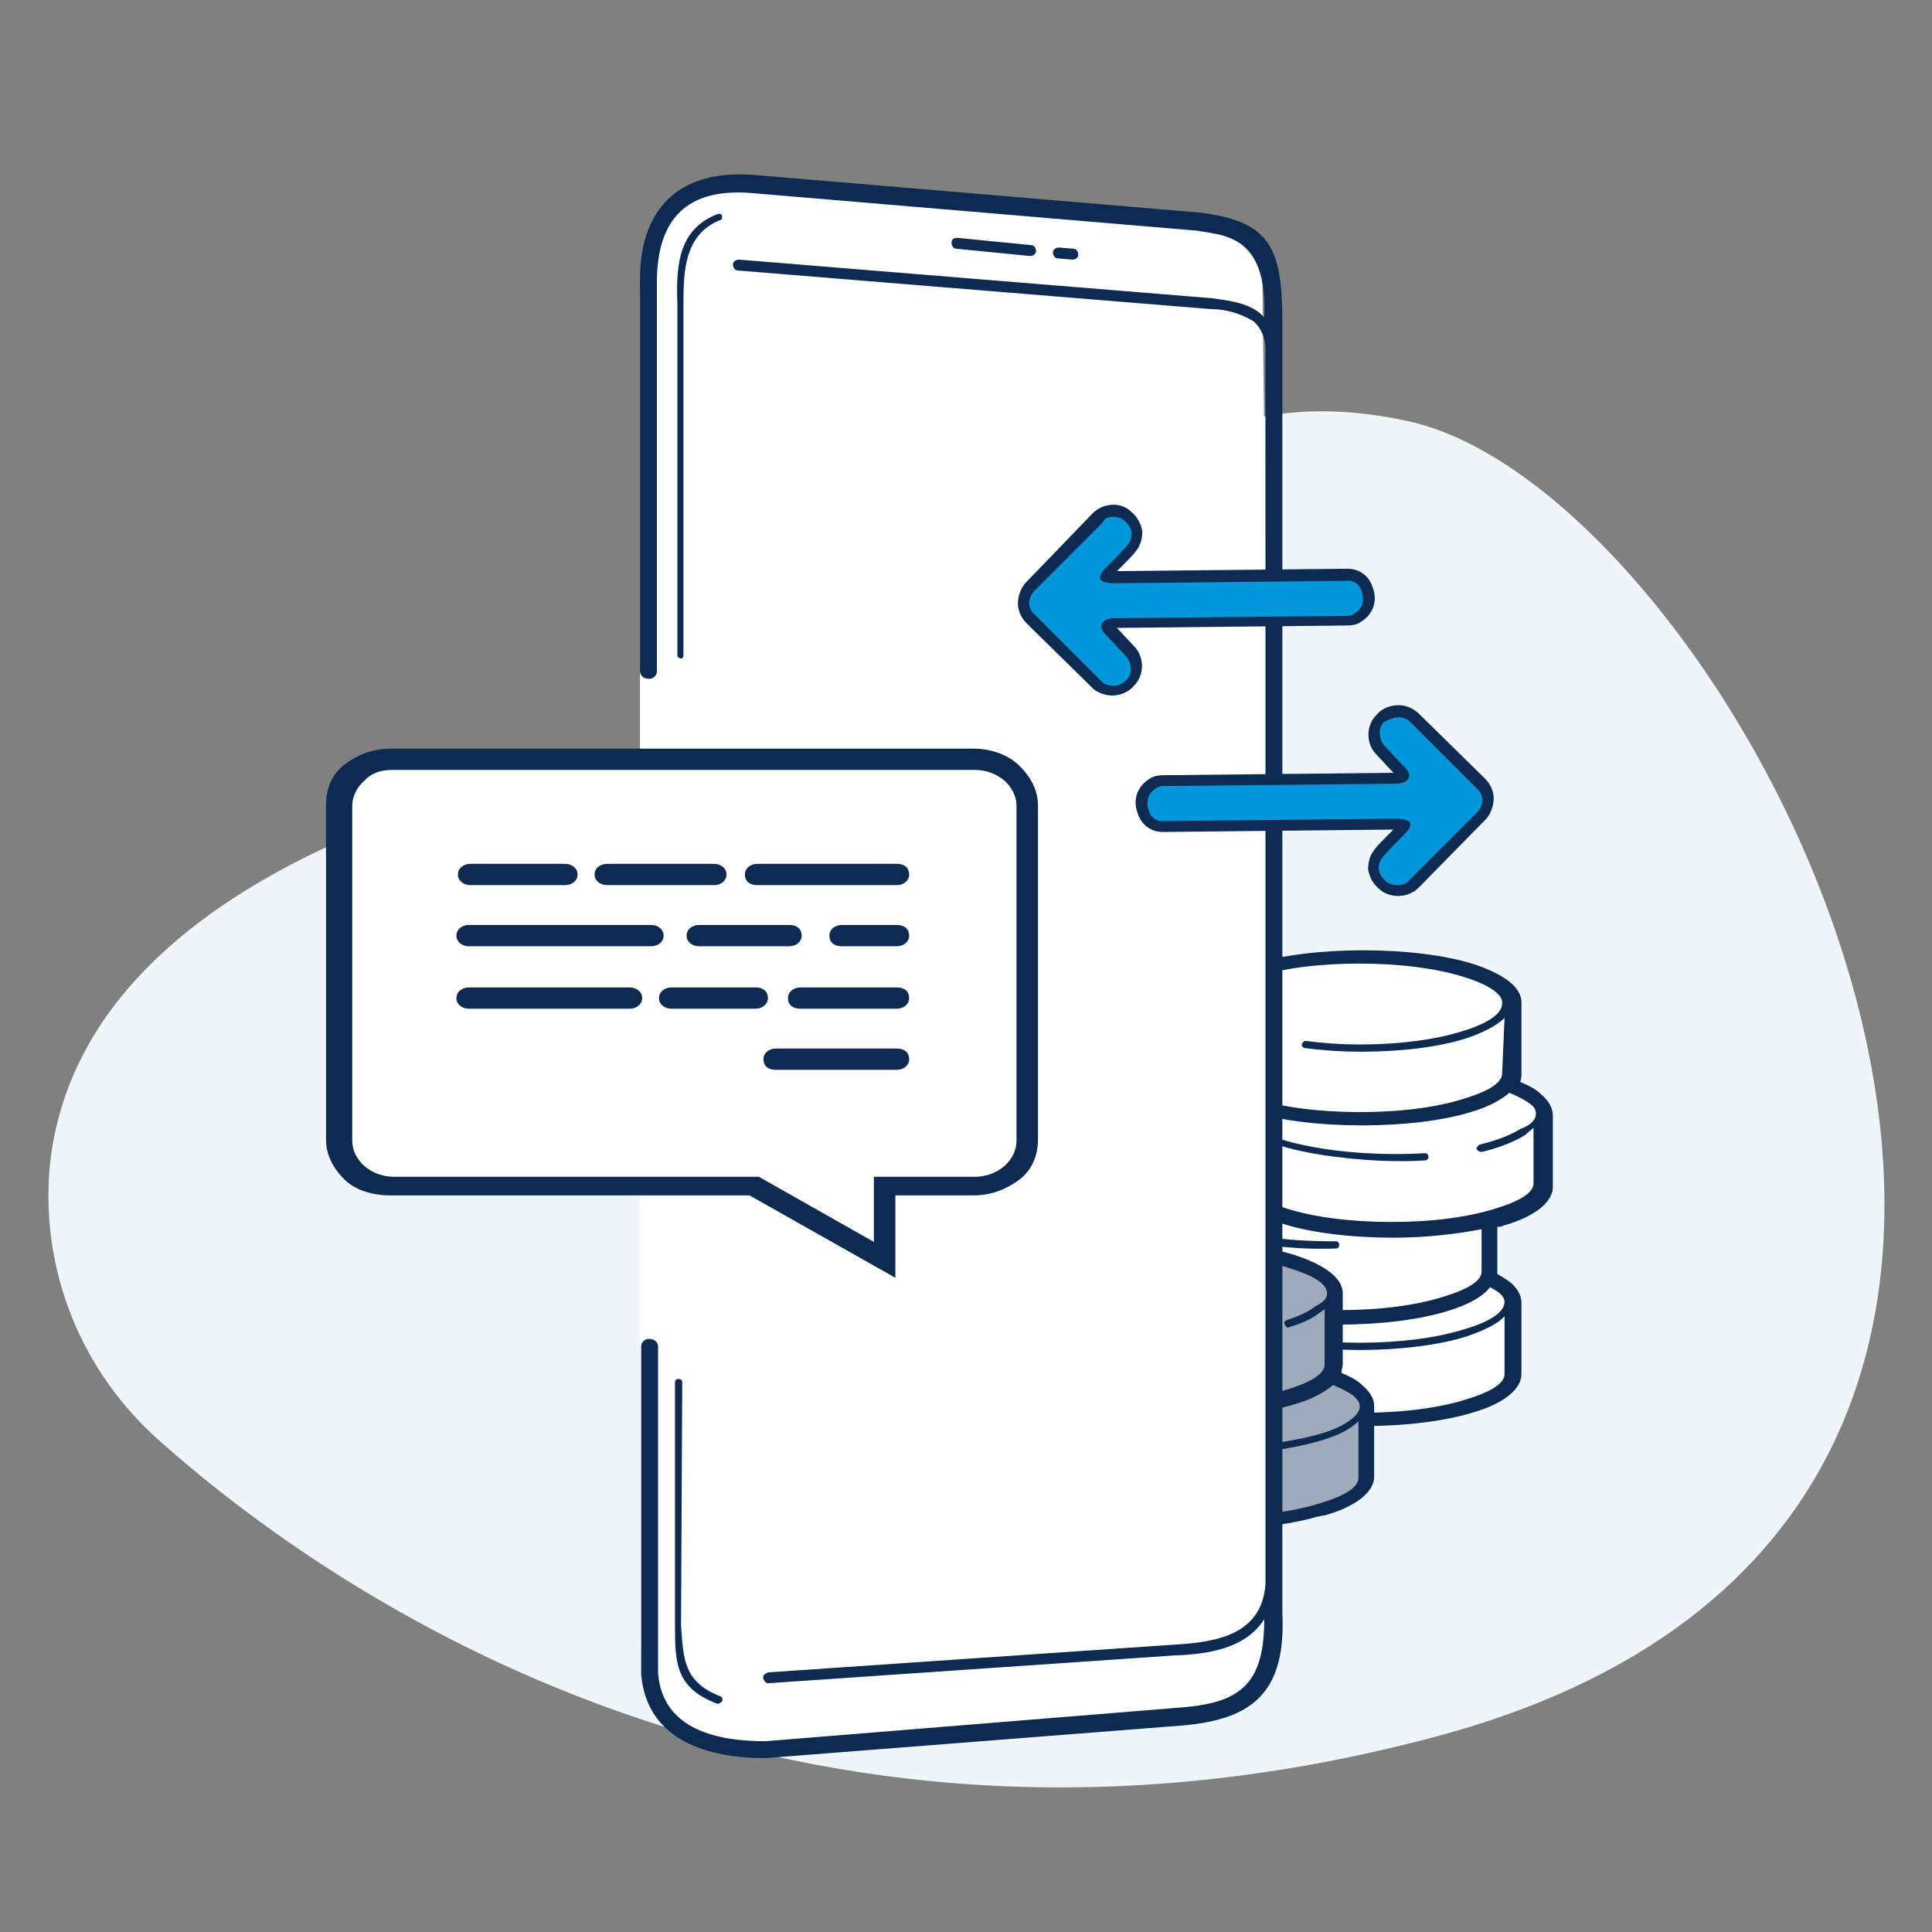 <svg width="160" height="160" viewBox="0 0 160 160" fill="none" xmlns="http://www.w3.org/2000/svg">
<rect x="0" y="0" width="160" height="160" fill="#808080" stroke="none"/>
<path d="M4.1 96.8C3.4 105.4 6.8 113.7 13.3 119.4C27.6 132.1 65 158.1 118.6 143.9C188.2 125.6 144.7 41.1 116.7 34.9C88.7 28.7 83.8 58.9 63.9 60.8C46.9 62.4 6.6 70.3 4.1 96.8Z" fill="#EEF6FA"/>
<path d="M124.6 107.7C124.6 106.9 123.4 106.2 121.4 105.6C119.2 104.9 116.1 104.5 112.8 104.5C109.5 104.5 106.4 104.9 104.2 105.6C102.2 106.2 101 106.9 101 107.7C101 108.6 101 113.6 101 113.6C101 114.6 103.2 115.4 104.2 115.7C106.4 116.4 109.5 116.8 112.8 116.8C116.1 116.8 119.2 116.4 121.4 115.7C123.4 115.1 124.6 114.4 124.6 113.6C124.6 113.6 124.6 108.1 124.6 107.7Z" fill="white"/>
<path d="M122.8 99.3C122.8 98.5 121.6 97.8 119.6 97.2C117.4 96.5 114.3 96.1 111 96.1C107.7 96.1 104.6 96.5 102.4 97.2C100.4 97.8 99.2 98.5 99.2 99.3C99.2 100.2 99.2 105.2 99.2 105.2C99.2 106.2 101.4 107 102.4 107.3C104.6 108 107.7 108.4 111 108.4C114.3 108.4 117.4 108 119.6 107.3C121.6 106.7 122.8 106 122.8 105.2C122.8 105.2 122.8 99.7 122.8 99.3Z" fill="white"/>
<path d="M124.6 107.8C124.6 107.6 124.5 107.4 124.3 107.2C124.1 107 123.8 106.8 123.4 106.6C122.8 107.4 121.5 108.1 119.8 108.6C117.5 109.3 114.3 109.7 110.8 109.7C108 109.7 104.8 109.4 102.1 108.6C101.8 108.5 101.6 108.2 101.7 107.9C101.8 107.6 102.1 107.4 102.5 107.5C105.1 108.3 108.2 108.5 110.9 108.5C114.3 108.5 117.3 108.1 119.5 107.4C121.5 106.8 122.7 106.1 122.7 105.3V101.8C120.6 102.2 118.1 102.5 115.4 102.5C111.9 102.5 108.7 102.1 106.4 101.4C103.9 100.6 102.3 99.5 102.3 98.2V97.4C101.5 97.6 100.7 97.9 100 98.4C99.7 98.6 99.3 98.5 99.2 98.2C99.1 97.9 99.1 97.5 99.4 97.4C100.3 96.9 101.4 96.5 102.4 96.2V92.4C102.4 92.2 102.4 92 102.5 91.7C100.8 91 99.8 90 99.8 89V83C99.8 81.7 101.4 80.6 103.9 79.8C106.2 79.1 109.4 78.7 112.9 78.7C116.4 78.7 119.6 79.1 121.9 79.8C124.4 80.6 126 81.7 126 83V88.9C126 89.1 126 89.3 125.9 89.6C126.6 89.9 127.2 90.2 127.6 90.6C128.2 91.1 128.6 91.7 128.6 92.4V98.3C128.6 99.6 127 100.8 124.5 101.5C124.3 101.6 124.2 101.6 124 101.6V105.4V105.5C124.5 105.8 125 106.1 125.3 106.4C125.7 106.8 126 107.3 126 107.9V113.8C126 115.1 124.4 116.3 121.9 117C119.6 117.7 116.4 118.1 112.9 118.1C109.4 118.1 106.2 117.7 103.9 117C101.4 116.2 99.8 115.1 99.8 113.8V107.4C99.8 107.1 100.1 106.8 100.4 106.8C100.7 106.8 101 107.1 101 107.4V113.8C101 114.5 102.2 115.3 104.2 115.9C106.4 116.6 109.5 117 112.8 117C116.2 117 119.2 116.6 121.4 115.9C123.4 115.3 124.6 114.6 124.6 113.8V109C124 109.7 122.8 110.2 121.4 110.7C119.1 111.4 116 111.8 112.6 111.8C109.8 111.8 106.6 111.5 103.9 110.7C103.7 110.6 103.7 110.5 103.7 110.3C103.8 110.1 103.9 110.1 104.1 110.1C106.8 110.9 109.8 111.2 112.6 111.2C115.9 111.2 119 110.8 121.2 110.1C123.3 109.5 124.6 108.7 124.6 107.8Z" fill="#0D2A50"/>
<path d="M127.2 92.2C127.2 91.9 127 91.6 126.7 91.4C126.3 91.1 125.7 90.8 125 90.5C124.3 91.1 123.2 91.7 121.8 92.1C119.5 92.8 116.3 93.2 112.8 93.2C109.3 93.2 106.1 92.8 103.8 92.1C103.7 92.1 103.6 92 103.5 92C103.5 92.1 103.5 92.1 103.5 92.2V92.3C103.6 93.6 105.7 94.4 108.3 94.9C111.2 95.5 115 95.7 118 95.5C118.4 95.5 118.4 96.1 118 96.1C115 96.3 111.1 96 108.1 95.4C106.1 95 104.3 94.4 103.4 93.5V98C103.4 98.7 104.6 99.5 106.6 100.1C108.8 100.8 111.9 101.2 115.2 101.2C118.6 101.2 121.6 100.8 123.8 100.1C125.8 99.5 127 98.8 127 98V93.4C126.8 93.6 126.5 93.8 126.3 94C125.2 94.7 123.6 95.2 122.7 95.4C122.5 95.4 122.4 95.3 122.3 95.2C122.2 95.1 122.4 94.9 122.5 94.8C123.3 94.6 124.8 94.2 125.9 93.5C126.7 93.2 127.2 92.8 127.2 92.2Z" fill="white"/>
<path d="M124.6 84.3C124 84.9 122.9 85.5 121.4 86C119.2 86.7 116.1 87.1 112.7 87.1C111.2 87.1 109.6 87 108.1 86.8C107.9 86.8 107.8 86.6 107.8 86.5C107.8 86.4 108 86.2 108.1 86.2C109.6 86.4 111.1 86.5 112.6 86.5C115.9 86.5 118.9 86.1 121.1 85.4C123.1 84.8 124.4 84 124.4 83.1V83C124.4 82.3 123.2 81.5 121.2 80.9C119 80.2 115.9 79.8 112.6 79.8C109.2 79.8 106.2 80.2 104 80.9C102 81.5 100.8 82.2 100.8 83C100.8 83.5 101.3 84 101.9 84.3C102.6 84.7 103.4 85 103.9 85.2C104.1 85.3 104.1 85.4 104.1 85.6C104 85.8 103.9 85.8 103.7 85.8C103.1 85.6 102.3 85.3 101.6 84.9C101.3 84.7 101 84.5 100.8 84.3V88.9C100.8 89.6 102 90.4 104 91C106.2 91.7 109.3 92.1 112.6 92.1C116 92.1 119 91.7 121.2 91C123.2 90.4 124.4 89.7 124.4 88.9L124.6 84.3Z" fill="white"/>
<path d="M110.6 102.8C110.8 102.8 110.9 102.9 110.9 103.1C110.9 103.3 110.8 103.4 110.6 103.4C107.4 103.5 104 103.2 101 102.1C100.8 102 100.8 101.9 100.8 101.7C100.8 101.5 101 101.5 101.2 101.5C104.2 102.6 107.6 102.8 110.6 102.8Z" fill="#0D2A50"/>
<path d="M109.1 125.6C109.1 125.6 102.4 127.8 92.5 125.7C89.1 125 87.5 123.4 87.5 122.2V116.3C87.5 116.1 87.6 115.9 87.6 115.6C86 115 85 114 85 113V107.1C85 105.8 86.6 104.7 89.1 103.9C91.4 103.2 94.6 102.8 98.1 102.8C101.6 102.8 104.8 103.2 107.1 103.9C109.6 104.7 111.2 105.8 111.2 107.1V113C111.2 113.2 111.1 113.4 111.1 113.7C111.8 114 112.4 114.3 112.8 114.7C113.4 115.2 113.8 115.8 113.8 116.4V122.3C113.8 123.6 112.2 124.8 109.7 125.5C109.4 125.5 109.3 125.6 109.1 125.6Z" fill="#0D2A50"/>
<path d="M112.5 117.7C112.1 118.1 111.5 118.5 110.8 118.8C109.4 119.4 107.3 119.9 104.9 120.2C104.7 120.2 104.6 120.1 104.6 119.9C104.6 119.7 104.7 119.6 104.9 119.6C107.2 119.3 109.2 118.9 110.6 118.3C111.7 117.8 112.5 117.2 112.6 116.6V116.4C112.6 116.1 112.4 115.9 112.1 115.6C111.7 115.3 111.1 115 110.4 114.7C109.7 115.3 108.6 115.9 107.2 116.3C104.9 117 101.7 117.4 98.2 117.4C94.7 117.4 91.5 117 89.2 116.3C89.1 116.3 89 116.2 88.9 116.2C88.4 117.3 90.7 118.3 91.5 118.6C93.3 119.3 95.7 119.7 98.6 119.9C98.8 119.9 98.9 120.1 98.9 120.2C98.9 120.3 98.7 120.5 98.6 120.5C95.7 120.3 93.2 119.9 91.3 119.2C90.2 118.8 89.4 118.4 88.9 117.8V122.4C88.9 123.1 90.1 123.9 92.1 124.5C94.3 125.2 97.4 125.6 100.7 125.6C104 125.6 107.1 125.2 109.3 124.5C111.3 123.9 112.5 123.2 112.5 122.4V117.7Z" fill="#9EA9B9"/>
<path d="M109.9 107.1C109.9 106.3 108.7 105.6 106.7 105C104.5 104.3 101.4 103.9 98.1 103.9C94.8 103.9 91.7 104.3 89.5 105C87.5 105.6 86.3 106.3 86.3 107.1C86.3 108 87.6 108.8 89.6 109.5C91.8 110.2 94.8 110.6 98.1 110.6C99.2 110.6 100.3 110.6 101.3 110.5C101.5 110.5 101.6 110.6 101.6 110.8C101.6 111 101.5 111.1 101.3 111.1C100.2 111.2 99.1 111.2 98 111.2C94.6 111.2 91.5 110.8 89.3 110.1C87.9 109.7 86.8 109.1 86.1 108.4V113C86.1 114 88.3 114.8 89.3 115.1C91.5 115.8 94.6 116.2 97.9 116.2C101.2 116.2 104.3 115.8 106.5 115.1C108.5 114.5 109.7 113.8 109.7 113V108.4C109.6 108.5 109.5 108.6 109.3 108.7C108.7 109.2 107.8 109.6 106.8 109.9C106.6 110 106.5 109.9 106.4 109.7C106.3 109.5 106.4 109.4 106.6 109.3C107.6 109 108.4 108.6 108.9 108.2C109.7 107.8 109.9 107.5 109.9 107.1Z" fill="#9EA9B9"/>
<path d="M53 24.733C53 18.751 58.216 14.108 64.157 14.8L104.5 19.5L105.887 132.287C105.951 137.492 102.01 141.876 96.827 142.365L63.939 145.468C58.071 146.022 53 141.406 53 135.512V24.733Z" fill="white"/>
<path d="M104.7 26.3C105 19.4 101.3 19.5 99.1 19.1L62.4 16C56.9 15.5 54.4 18.1 54.4 23.4V55.6C54.4 56 54 56.3 53.6 56.2C53.3 56.2 53 55.9 53 55.6V23.4C53.1 23.4 52 13.6 62.6 14.5L99.3 17.6C105.2 18.3 106.2 20.5 106.2 26.7V133.6C106.5 140.1 103.8 142.4 97.9 142.9L63.4 145.6C58.7 145.6 53.6 144.2 53.1 138.7V111.5C53.1 111.1 53.5 110.8 53.9 110.9C54.2 110.9 54.5 111.2 54.5 111.5V138.6C54.9 143.3 59.5 144.2 63.4 144.2L97.9 141.4C102.7 141 104.7 139.5 104.7 134.1C103.1 136.6 99.9 137 97.2 137.1L63.6 139.4C63.4 139.4 63.2 139.1 63.2 138.9C63.2 138.7 63.4 138.6 63.6 138.5L97.3 136.2C100.7 136 104.5 135.4 104.8 131.2V28.8C104.8 28 104.4 27.1 103.8 26.6C102.8 26 101.6 25.6 100.3 25.6L61.1 22.4C60.9 22.4 60.7 22.2 60.7 21.9C60.7 21.7 60.9 21.5 61.2 21.5L100.4 24.7C101.8 24.9 103.7 25.1 104.7 26.3ZM87.6 21.4C87.4 21.4 87.2 21.2 87.2 20.9C87.2 20.7 87.4 20.5 87.7 20.5L88.9 20.6C89.1 20.6 89.3 20.8 89.3 21.1C89.3 21.3 89.1 21.5 88.8 21.5L87.6 21.4ZM59.7 140.5C59.8 140.6 59.9 140.7 59.8 140.9C59.7 141 59.6 141.1 59.4 141.1C56 139.8 55.9 137.8 55.9 134.7V114.5C55.9 114.3 56 114.2 56.2 114.2C56.4 114.2 56.5 114.3 56.5 114.5L56.4 134.6C56.6 137.4 56.6 139.3 59.7 140.5ZM59.5 17.7C59.7 17.7 59.8 17.8 59.8 17.9C59.8 18 59.8 18.2 59.7 18.2C56.6 19.4 56.6 22.6 56.6 25.4V54.3C56.6 54.5 56.4 54.6 56.3 54.5C56.2 54.5 56.1 54.4 56.1 54.3V25.4C56 22.3 56 19 59.5 17.7ZM79.2 20.6C79 20.6 78.8 20.4 78.8 20.1C78.8 19.8 79 19.7 79.3 19.7L85.4 20.3C85.6 20.3 85.8 20.5 85.8 20.8C85.8 21 85.6 21.2 85.3 21.2L79.2 20.6Z" fill="#0D2A50"/>
<path d="M92.2 57.2C91.7 57.2 91.3 57.1 91 56.8L85.3 51.2C85 50.9 84.7 50.4 84.7 49.9C84.7 49.4 84.9 48.9 85.2 48.6L90.9 42.9C91.2 42.5 91.7 42.3 92.2 42.3C92.7 42.3 93.1 42.5 93.5 42.8L93.6 42.9C94 43.2 94.2 43.6 94.3 44.1C94.4 44.6 94.2 45.1 93.9 45.4C93.7 45.6 93.3 46.1 92 47.4C91.8 47.6 91.7 47.7 91.7 47.8C91.8 47.8 92 47.9 92.5 47.9L111.8 47.7C112.6 47.7 113.2 48.2 113.5 49C113.8 49.9 113.4 50.8 112.6 51.3C112.5 51.4 112.3 51.5 111.8 51.5L92.4 51.7C92 51.7 91.8 51.8 91.8 51.9C91.8 51.9 91.8 52.1 92.1 52.4L93.7 54.1C94.4 54.8 94.4 56 93.7 56.7C93.3 57 92.8 57.2 92.2 57.2Z" fill="#0097DB"/>
<path d="M92.2 42.8C92.5 42.8 92.9 42.9 93.1 43.1C93.1 43.1 93.1 43.1 93.2 43.2C93.8 43.7 93.9 44.5 93.4 45.1C93.4 45.2 91.6 47 91.6 47C90.5 48.1 91.4 48.3 92.4 48.3L111.7 48.1C112.3 48.1 112.7 48.6 112.8 49.1C113 49.8 112.8 50.4 112.2 50.8C112.2 50.8 112 51 111.6 51L92.3 51.2C91.2 51.2 90.8 51.9 91.7 52.7L93.3 54.4C93.7 54.9 93.8 55.8 93.3 56.3C93 56.6 92.6 56.8 92.2 56.8C91.9 56.8 91.5 56.7 91.3 56.5L85.7 50.9C85.1 50.4 85.1 49.6 85.6 49C85.6 49 85.6 49 85.7 48.9L91.3 43.3C91.5 42.9 91.8 42.8 92.2 42.8ZM92.2 41.8C91.5 41.8 90.9 42.1 90.5 42.5L85 48.2L84.9 48.3C84.5 48.8 84.3 49.4 84.3 50C84.3 50.6 84.6 51.2 85 51.6L90.6 57.1C91 57.4 91.6 57.6 92.1 57.6C92.8 57.6 93.5 57.3 93.9 56.8C94.8 55.9 94.8 54.4 93.9 53.5L92.5 52L111.6 51.8C112.2 51.8 112.6 51.6 112.7 51.5C113.7 50.9 114.1 49.8 113.7 48.7C113.4 47.7 112.6 47.1 111.6 47.1H111.5L92.5 47.3C93.5 46.3 93.9 45.9 94.1 45.6C94.5 45.1 94.6 44.5 94.6 44C94.5 43.4 94.2 42.8 93.7 42.4C93.3 42 92.8 41.8 92.2 41.8Z" fill="#0D2A50"/>
<path d="M115.9 73.8C115.4 73.8 115 73.6 114.6 73.3L114.5 73.2C114.1 72.9 113.9 72.5 113.8 72C113.7 71.5 113.9 71 114.2 70.7C114.4 70.5 114.8 70 116.1 68.7C116.3 68.5 116.4 68.4 116.4 68.3C116.3 68.3 116.1 68.2 115.6 68.2L96.3 68.4C95.5 68.4 94.9 67.9 94.6 67.1C94.3 66.2 94.6 65.3 95.5 64.8C95.6 64.7 95.8 64.6 96.3 64.6L115.7 64.4C116.1 64.4 116.3 64.3 116.3 64.2C116.3 64.2 116.3 64 116 63.7L114.4 62C113.7 61.3 113.7 60.1 114.4 59.4C114.8 59 115.4 58.8 115.9 58.8C116.4 58.8 116.8 58.9 117.1 59.2L122.8 64.8C123.5 65.4 123.6 66.6 122.9 67.4L117.2 73.1C116.9 73.6 116.4 73.8 115.9 73.8Z" fill="#0097DB"/>
<path d="M115.8 59.4C116.1 59.4 116.5 59.5 116.7 59.7L122.3 65.3C122.9 65.8 122.9 66.6 122.4 67.2C122.4 67.2 122.4 67.2 122.3 67.3L116.7 72.9C116.5 73.2 116.1 73.3 115.7 73.3C115.4 73.3 115 73.2 114.8 73C114.8 73 114.8 73 114.7 72.9C114.1 72.4 114 71.6 114.5 71C114.5 70.9 116.3 69.1 116.3 69.1C117.4 68 116.5 67.8 115.5 67.8L96.2 68C95.6 68 95.2 67.5 95.1 67C94.9 66.3 95.1 65.7 95.7 65.3C95.7 65.3 95.9 65.1 96.3 65.1L115.6 64.9C116.7 64.9 117.1 64.2 116.2 63.4L114.6 61.7C114.2 61.2 114.1 60.3 114.6 59.8C115 59.6 115.4 59.4 115.8 59.4ZM115.8 58.4C115.1 58.4 114.4 58.7 114 59.2C113.1 60.1 113.1 61.6 114 62.5L115.4 64L96.3 64.2C95.7 64.2 95.3 64.4 95.2 64.5C94.2 65.1 93.8 66.2 94.2 67.3C94.5 68.3 95.3 68.9 96.3 68.9H96.4L115.4 68.7C114.4 69.7 114 70.1 113.8 70.4C113.4 70.9 113.3 71.5 113.3 72C113.4 72.6 113.7 73.2 114.2 73.6C114.6 74 115.2 74.2 115.8 74.2C116.5 74.2 117.1 73.9 117.5 73.5L123 67.9L123.1 67.8C123.5 67.3 123.7 66.7 123.7 66.1C123.7 65.5 123.4 64.9 123 64.5L117.4 59C116.9 58.6 116.4 58.4 115.8 58.4Z" fill="#0D2A50"/>
<path d="M80.628 62H32.335C30.811 62 29.541 62.55 28.524 63.321C27.508 64.091 27 65.301 27 66.622V94.375C27 95.696 27.635 96.796 28.524 97.677C29.413 98.557 30.811 98.997 32.335 98.997H62.07L74.15 105.82V98.997H80.628C82.152 98.997 83.422 98.447 84.438 97.677C85.454 96.906 85.962 95.696 85.962 94.375V66.732C85.962 65.411 85.327 64.311 84.438 63.431C83.549 62.55 82.152 62 80.628 62Z" fill="#0D2A50"/>
<path d="M32.462 63.761H80.755C81.644 63.761 82.533 64.091 83.168 64.641C83.803 65.191 84.184 65.961 84.184 66.732V94.485C84.184 95.255 83.803 96.026 83.168 96.576C82.533 97.126 81.644 97.456 80.755 97.456H72.371V102.849L62.845 97.456H32.602C31.712 97.456 30.823 97.126 30.188 96.576C29.553 96.026 29.172 95.255 29.172 94.485V66.732C29.172 65.961 29.553 65.191 30.188 64.641C30.684 64.091 31.446 63.761 32.462 63.761Z" fill="white"/>
<path d="M74.276 88.598C74.784 88.598 75.292 88.267 75.292 87.717C75.292 87.167 74.911 86.837 74.276 86.837H64.241C63.733 86.837 63.225 87.167 63.225 87.717C63.225 88.267 63.606 88.598 64.241 88.598H74.276Z" fill="#0D2A50"/>
<path d="M74.276 83.536C74.784 83.536 75.292 83.206 75.292 82.656C75.292 82.105 74.911 81.775 74.276 81.775H66.274C65.766 81.775 65.257 82.105 65.257 82.656C65.257 83.206 65.638 83.536 66.274 83.536H74.276Z" fill="#0D2A50"/>
<path d="M62.578 83.536C63.086 83.536 63.594 83.206 63.594 82.656C63.594 82.105 63.213 81.775 62.578 81.775H55.592C55.084 81.775 54.575 82.105 54.575 82.656C54.575 83.206 55.084 83.536 55.592 83.536H62.578Z" fill="#0D2A50"/>
<path d="M52.163 83.536C52.671 83.536 53.179 83.206 53.179 82.656C53.179 82.105 52.671 81.775 52.163 81.775H38.813C38.305 81.775 37.797 82.105 37.797 82.656C37.797 83.206 38.305 83.536 38.813 83.536H52.163Z" fill="#0D2A50"/>
<path d="M74.276 78.364C74.784 78.364 75.292 78.034 75.292 77.483C75.292 76.933 74.911 76.603 74.276 76.603H69.703C69.195 76.603 68.687 76.933 68.687 77.483C68.687 78.034 69.068 78.364 69.703 78.364H74.276Z" fill="#0D2A50"/>
<path d="M65.373 78.364C65.881 78.364 66.389 78.034 66.389 77.483C66.389 76.933 66.008 76.603 65.373 76.603H57.878C57.37 76.603 56.862 76.933 56.862 77.483C56.862 78.034 57.37 78.364 57.878 78.364H65.373Z" fill="#0D2A50"/>
<path d="M53.941 78.364C54.449 78.364 54.957 78.034 54.957 77.483C54.957 76.933 54.449 76.603 53.941 76.603H38.813C38.305 76.603 37.797 76.933 37.797 77.483C37.797 78.034 38.305 78.364 38.813 78.364H53.941Z" fill="#0D2A50"/>
<path d="M74.276 73.302C74.784 73.302 75.292 72.971 75.292 72.421C75.292 71.871 74.911 71.541 74.276 71.541H62.704C62.196 71.541 61.688 71.871 61.688 72.421C61.688 72.971 62.069 73.302 62.704 73.302H74.276Z" fill="#0D2A50"/>
<path d="M59.148 73.302C59.657 73.302 60.165 72.971 60.165 72.421C60.165 71.871 59.657 71.541 59.148 71.541H50.257C49.749 71.541 49.241 71.871 49.241 72.421C49.241 72.971 49.749 73.302 50.257 73.302H59.148Z" fill="#0D2A50"/>
<path d="M46.815 73.302C47.324 73.302 47.831 72.971 47.831 72.421C47.831 71.871 47.324 71.541 46.815 71.541H38.94C38.432 71.541 37.924 71.871 37.924 72.421C37.924 72.971 38.432 73.302 38.94 73.302H46.815Z" fill="#0D2A50"/>
</svg>
